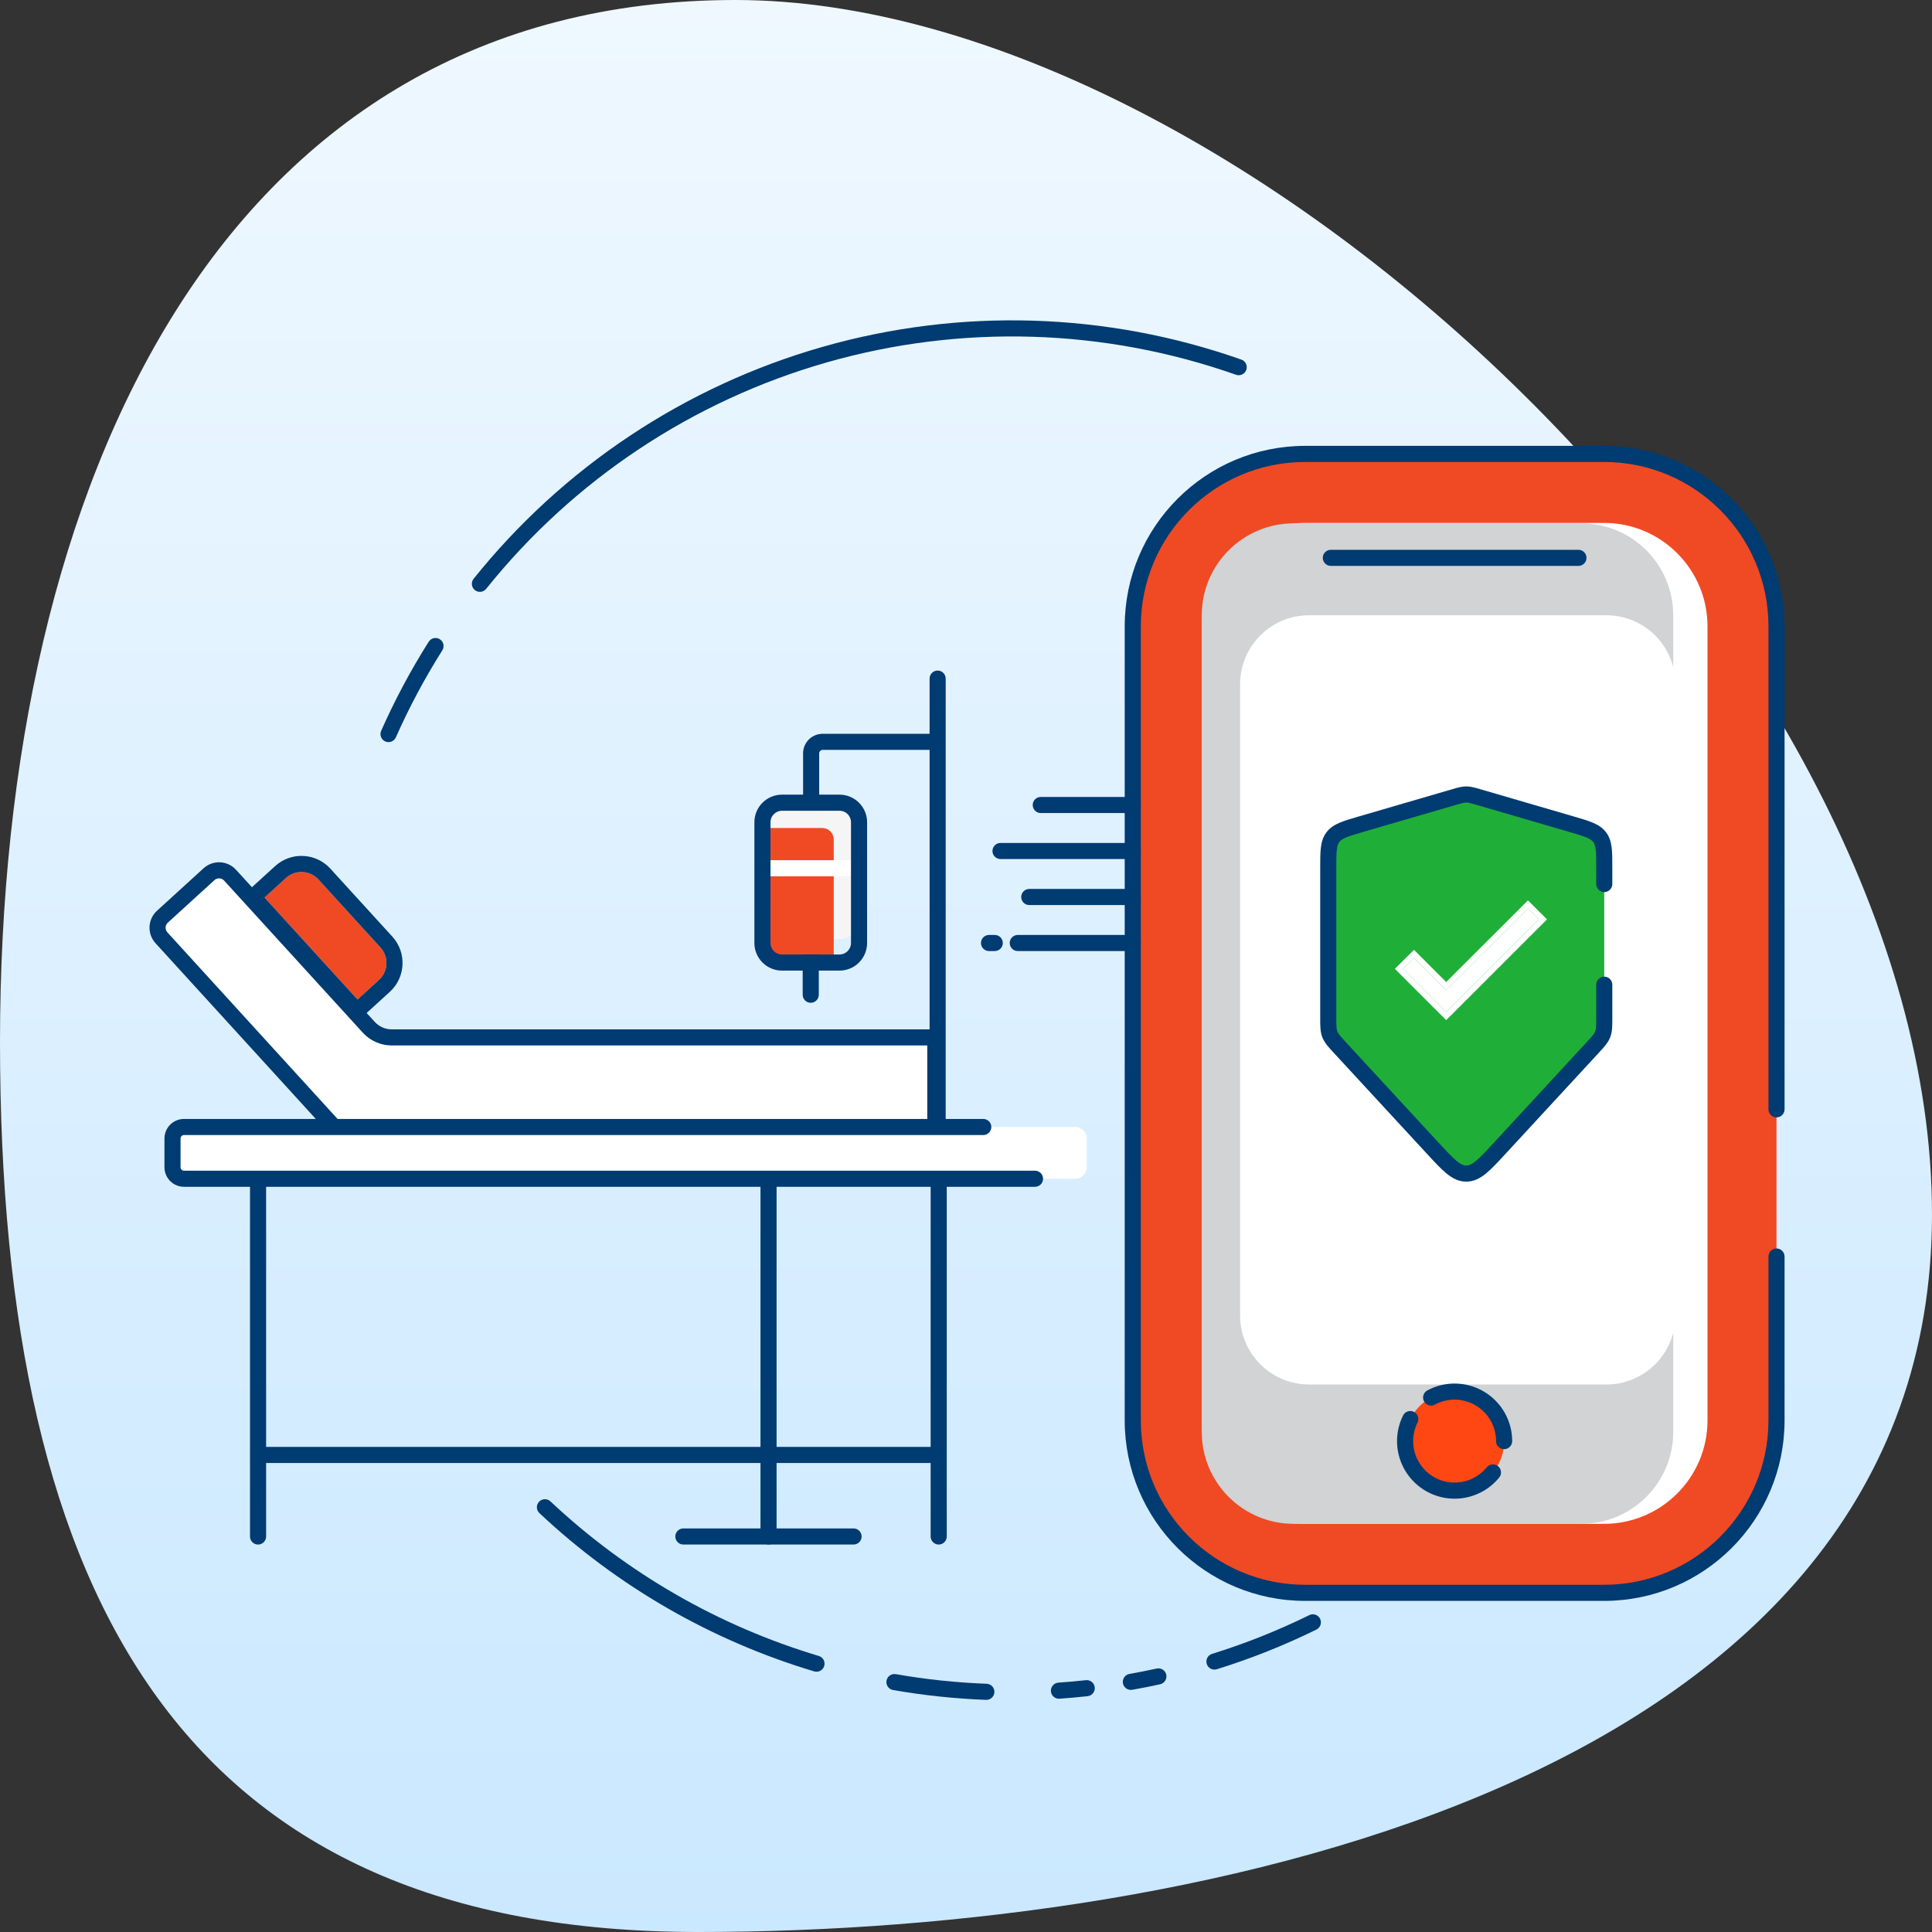 <svg width="336" height="336" viewBox="0 0 336 336" fill="none" xmlns="http://www.w3.org/2000/svg">
<rect x="0" y="0" width="336" height="336" fill="#333333" stroke="none"/>
<path d="M336 211.2C336 309.286 209.987 336 121.394 336C32.8 336 0 279.286 0 181.2C0 83.114 39.303 0 127.897 0C216.49 0 336 113.114 336 211.2Z" fill="url(#paint0_linear_1527_19884)"/>
<g clip-path="url(#clip0_1527_19884)">
<path d="M41.049 151.265C39.561 149.633 37.031 149.516 35.398 151.005L27.305 158.387C25.672 159.875 25.556 162.405 27.045 164.038L58.636 198.677C60.125 200.309 62.655 200.426 64.287 198.937C64.936 198.345 65.783 198.017 66.662 198.017H162.066C163.171 198.017 164.066 197.122 164.066 196.017V181.017C164.066 179.912 163.171 179.017 162.066 179.017H68.125C67.001 179.017 65.928 178.543 65.17 177.712L41.049 151.265Z" fill="white"/>
<path fill-rule="evenodd" clip-rule="evenodd" d="M38.981 153.152C38.534 152.662 37.775 152.627 37.285 153.074L29.191 160.455C28.702 160.902 28.667 161.661 29.113 162.151L60.705 196.79C61.152 197.28 61.911 197.315 62.4 196.868C63.565 195.806 65.085 195.217 66.662 195.217H161.266V181.817H68.125C66.213 181.817 64.389 181.012 63.101 179.599L38.981 153.152ZM35.398 151.005C37.031 149.516 39.561 149.633 41.049 151.265L65.17 177.712C65.928 178.543 67.001 179.017 68.125 179.017H162.066C163.171 179.017 164.066 179.912 164.066 181.017V196.017C164.066 197.122 163.171 198.017 162.066 198.017H66.662C65.783 198.017 64.936 198.345 64.287 198.937C62.655 200.426 60.125 200.309 58.636 198.677L27.045 164.038C25.556 162.405 25.672 159.875 27.305 158.387L35.398 151.005Z" fill="#003B71"/>
<path fill-rule="evenodd" clip-rule="evenodd" d="M43.48 267.218V205.551H46.281V267.218C46.281 267.991 45.654 268.618 44.88 268.618C44.107 268.618 43.48 267.991 43.48 267.218Z" fill="#003B71"/>
<path fill-rule="evenodd" clip-rule="evenodd" d="M161.852 267.218V205.551H164.652V267.218C164.652 267.991 164.025 268.618 163.252 268.618C162.478 268.618 161.852 267.991 161.852 267.218Z" fill="#003B71"/>
<path fill-rule="evenodd" clip-rule="evenodd" d="M132.258 267.215V205.549H135.058V267.215C135.058 267.989 134.431 268.615 133.658 268.615C132.885 268.615 132.258 267.989 132.258 267.215Z" fill="#003B71"/>
<path fill-rule="evenodd" clip-rule="evenodd" d="M117.445 267.215C117.445 266.442 118.072 265.815 118.845 265.815L148.445 265.815C149.219 265.815 149.845 266.442 149.845 267.215C149.845 267.988 149.219 268.615 148.445 268.615L118.845 268.615C118.072 268.615 117.445 267.988 117.445 267.215Z" fill="#003B71"/>
<path fill-rule="evenodd" clip-rule="evenodd" d="M163.279 254.434H44.879V251.634H163.279V254.434Z" fill="#003B71"/>
<path fill-rule="evenodd" clip-rule="evenodd" d="M163.068 116.617C163.841 116.617 164.468 117.244 164.468 118.017L164.468 196.017C164.468 196.79 163.841 197.417 163.068 197.417C162.295 197.417 161.668 196.79 161.668 196.017L161.668 118.017C161.668 117.244 162.295 116.617 163.068 116.617Z" fill="#003B71"/>
<path fill-rule="evenodd" clip-rule="evenodd" d="M139.668 131.017C139.668 129.139 141.19 127.617 143.068 127.617H162.568C163.341 127.617 163.968 128.244 163.968 129.017C163.968 129.79 163.341 130.417 162.568 130.417H143.068C142.737 130.417 142.468 130.686 142.468 131.017V140.117C142.468 140.89 141.841 141.517 141.068 141.517C140.295 141.517 139.668 140.89 139.668 140.117V131.017Z" fill="#003B71"/>
<path d="M133.66 143.017C133.66 141.913 134.556 141.017 135.66 141.017H146.46C147.565 141.017 148.46 141.913 148.46 143.017V161.217C148.46 162.322 147.565 163.217 146.46 163.217H135.66C134.556 163.217 133.66 162.322 133.66 161.217V143.017Z" fill="white"/>
<path d="M133.66 143.017C133.66 141.913 134.556 141.017 135.66 141.017H146.46C147.565 141.017 148.46 141.913 148.46 143.017V161.217C148.46 162.322 147.565 163.217 146.46 163.217H135.66C134.556 163.217 133.66 162.322 133.66 161.217V143.017Z" fill="white"/>
<path d="M133.66 143.017C133.66 141.913 134.556 141.017 135.66 141.017H146.46C147.565 141.017 148.46 141.913 148.46 143.017V161.217C148.46 162.322 147.565 163.217 146.46 163.217H135.66C134.556 163.217 133.66 162.322 133.66 161.217V143.017Z" fill="#F5F5F5"/>
<path d="M133 144H143C144.105 144 145 144.895 145 146V167H133V144Z" fill="white"/>
<path d="M133 144H143C144.105 144 145 144.895 145 146V167H133V144Z" fill="white"/>
<path d="M133 144H143C144.105 144 145 144.895 145 146V167H133V144Z" fill="#EF4A24"/>
<path fill-rule="evenodd" clip-rule="evenodd" d="M149 152.4L133 152.4L133 149.6L149 149.6L149 152.4Z" fill="white"/>
<path fill-rule="evenodd" clip-rule="evenodd" d="M139.598 173L139.598 166L142.398 166L142.398 173C142.398 173.773 141.771 174.4 140.998 174.4C140.224 174.4 139.598 173.773 139.598 173Z" fill="#003B71"/>
<path fill-rule="evenodd" clip-rule="evenodd" d="M135.999 138.2H145.999C148.65 138.2 150.799 140.349 150.799 143V164C150.799 166.651 148.65 168.8 145.999 168.8H135.999C133.348 168.8 131.199 166.651 131.199 164V143C131.199 140.349 133.348 138.2 135.999 138.2ZM135.999 141C134.895 141 133.999 141.895 133.999 143V164C133.999 165.105 134.895 166 135.999 166H145.999C147.104 166 147.999 165.105 147.999 164V143C147.999 141.895 147.104 141 145.999 141H135.999Z" fill="#003B71"/>
<path d="M30 198C30 196.895 30.895 196 32 196H187C188.105 196 189 196.895 189 198V203C189 204.105 188.105 205 187 205H32C30.895 205 30 204.105 30 203V198Z" fill="white"/>
<path fill-rule="evenodd" clip-rule="evenodd" d="M32.002 197.4C31.67 197.4 31.402 197.669 31.402 198V203C31.402 203.331 31.67 203.6 32.002 203.6H180.002C180.775 203.6 181.402 204.227 181.402 205C181.402 205.773 180.775 206.4 180.002 206.4H32.002C30.124 206.4 28.602 204.878 28.602 203V198C28.602 196.122 30.124 194.6 32.002 194.6H171.002C171.775 194.6 172.402 195.227 172.402 196C172.402 196.773 171.775 197.4 171.002 197.4H32.002Z" fill="#003B71"/>
<path d="M49.728 152.696C51.361 151.207 53.891 151.323 55.379 152.955L66.162 164.776C67.651 166.408 67.534 168.938 65.902 170.427L62.173 173.829L45.999 156.097L49.728 152.696Z" fill="#EF4A24"/>
<path fill-rule="evenodd" clip-rule="evenodd" d="M61.993 177.784L42.045 155.915L47.843 150.627C50.618 148.096 54.919 148.294 57.45 151.068L68.233 162.889C70.763 165.664 70.566 169.965 67.791 172.496L61.993 177.784ZM55.381 152.955C53.892 151.323 51.362 151.207 49.73 152.696L46.001 156.097L62.175 173.829L65.904 170.427C67.536 168.938 67.653 166.408 66.164 164.776L55.381 152.955Z" fill="#003B71"/>
<path d="M197 108.94C197 92.372 210.431 78.94 227 78.94H278.957C295.525 78.94 308.957 92.372 308.957 108.94V247.017C308.957 263.586 295.525 277.017 278.957 277.017H227C210.431 277.017 197 263.586 197 247.017V108.94Z" fill="white"/>
<path fill-rule="evenodd" clip-rule="evenodd" d="M278.957 90.94H227C217.059 90.94 209 98.999 209 108.94V247.017C209 256.958 217.059 265.017 227 265.017H278.957C288.898 265.017 296.957 256.958 296.957 247.017V108.94C296.957 98.999 288.898 90.94 278.957 90.94ZM227 78.94C210.431 78.94 197 92.372 197 108.94V247.017C197 263.586 210.431 277.017 227 277.017H278.957C295.525 277.017 308.957 263.586 308.957 247.017V108.94C308.957 92.372 295.525 78.94 278.957 78.94H227Z" fill="#EF4A24"/>
<path fill-rule="evenodd" clip-rule="evenodd" d="M195.602 108.94C195.602 91.598 209.66 77.54 227.002 77.54H278.958C296.3 77.54 310.358 91.598 310.358 108.94V192.929C310.358 193.702 309.731 194.329 308.958 194.329C308.185 194.329 307.558 193.702 307.558 192.929V108.94C307.558 93.145 294.753 80.34 278.958 80.34H227.002C211.206 80.34 198.402 93.145 198.402 108.94V247.017C198.402 262.812 211.206 275.617 227.002 275.617H278.958C294.753 275.617 307.558 262.812 307.558 247.017V218.527C307.558 217.754 308.185 217.127 308.958 217.127C309.731 217.127 310.358 217.754 310.358 218.527V247.017C310.358 264.359 296.3 278.417 278.958 278.417H227.002C209.66 278.417 195.602 264.359 195.602 247.017V108.94Z" fill="#003B71"/>
<path d="M209 107.017C209 98.18 216.163 91.017 225 91.017H275C283.837 91.017 291 98.18 291 107.017V249.017C291 257.854 283.837 265.017 275 265.017H225C216.163 265.017 209 257.854 209 249.017V107.017Z" fill="#D1D3D4"/>
<path d="M215.668 119C215.668 112.372 221.041 107 227.668 107H279.373C286 107 291.373 112.372 291.373 119V228.78C291.373 235.407 286 240.78 279.373 240.78H227.668C221.041 240.78 215.668 235.407 215.668 228.78V119Z" fill="white"/>
<path fill-rule="evenodd" clip-rule="evenodd" d="M230.051 97.017C230.051 96.244 230.678 95.617 231.451 95.617L274.511 95.617C275.284 95.617 275.911 96.244 275.911 97.017C275.911 97.79 275.284 98.417 274.511 98.417L231.451 98.417C230.678 98.417 230.051 97.79 230.051 97.017Z" fill="#003B71"/>
<path d="M244.363 250.629C244.363 245.873 248.219 242.017 252.975 242.017V242.017C257.732 242.017 261.587 245.873 261.587 250.629V250.629C261.587 255.385 257.732 259.241 252.975 259.241V259.241C248.219 259.241 244.363 255.385 244.363 250.629V250.629Z" fill="#FF4713"/>
<path fill-rule="evenodd" clip-rule="evenodd" d="M243.321 253.275C242.67 250.9 242.917 248.369 244.015 246.165C244.36 245.473 245.201 245.191 245.893 245.536C246.585 245.881 246.866 246.721 246.522 247.413C245.731 249.001 245.552 250.824 246.021 252.535C246.49 254.246 247.573 255.724 249.063 256.687C250.553 257.649 252.345 258.029 254.098 257.753C255.85 257.478 257.439 256.566 258.562 255.193C259.051 254.594 259.933 254.505 260.531 254.994C261.13 255.484 261.219 256.366 260.73 256.964C259.172 258.871 256.965 260.137 254.533 260.519C252.1 260.902 249.612 260.375 247.543 259.038C245.475 257.702 243.972 255.65 243.321 253.275Z" fill="#003B71"/>
<path fill-rule="evenodd" clip-rule="evenodd" d="M248.229 241.814C249.754 240.992 251.466 240.581 253.198 240.62C254.93 240.658 256.622 241.145 258.109 242.034C259.596 242.922 260.828 244.181 261.683 245.688C262.538 247.194 262.987 248.897 262.987 250.629C262.987 251.402 262.36 252.029 261.587 252.029C260.814 252.029 260.187 251.402 260.187 250.629C260.187 249.381 259.863 248.155 259.247 247.07C258.632 245.984 257.745 245.077 256.673 244.438C255.602 243.798 254.383 243.447 253.136 243.419C251.888 243.391 250.655 243.687 249.556 244.279C248.875 244.645 248.026 244.391 247.66 243.71C247.293 243.029 247.548 242.18 248.229 241.814Z" fill="#003B71"/>
<path fill-rule="evenodd" clip-rule="evenodd" d="M179.602 140C179.602 139.227 180.228 138.6 181.002 138.6H197.002C197.775 138.6 198.402 139.227 198.402 140C198.402 140.773 197.775 141.4 197.002 141.4H181.002C180.228 141.4 179.602 140.773 179.602 140Z" fill="#003B71"/>
<path fill-rule="evenodd" clip-rule="evenodd" d="M172.602 148C172.602 147.227 173.228 146.6 174.002 146.6L197.002 146.6C197.775 146.6 198.402 147.227 198.402 148C198.402 148.773 197.775 149.4 197.002 149.4L174.002 149.4C173.228 149.4 172.602 148.773 172.602 148Z" fill="#003B71"/>
<path fill-rule="evenodd" clip-rule="evenodd" d="M177.602 156C177.602 155.227 178.228 154.6 179.002 154.6L197.002 154.6C197.775 154.6 198.402 155.227 198.402 156C198.402 156.773 197.775 157.4 197.002 157.4L179.002 157.4C178.228 157.4 177.602 156.773 177.602 156Z" fill="#003B71"/>
<path fill-rule="evenodd" clip-rule="evenodd" d="M175.602 164C175.602 163.227 176.228 162.6 177.002 162.6L197.002 162.6C197.775 162.6 198.402 163.227 198.402 164C198.402 164.773 197.775 165.4 197.002 165.4L177.002 165.4C176.228 165.4 175.602 164.773 175.602 164Z" fill="#003B71"/>
<path fill-rule="evenodd" clip-rule="evenodd" d="M170.602 164C170.602 163.227 171.228 162.6 172.002 162.6L173.002 162.6C173.775 162.6 174.402 163.227 174.402 164C174.402 164.773 173.775 165.4 173.002 165.4L172.002 165.4C171.228 165.4 170.602 164.773 170.602 164Z" fill="#003B71"/>
<path d="M231 151C231 148.111 231 146.667 231.8 145.6C232.6 144.533 233.987 144.129 236.76 143.32L252.76 138.653C253.872 138.329 254.429 138.167 255 138.167C255.571 138.167 256.128 138.329 257.24 138.653L273.24 143.32C276.013 144.129 277.4 144.533 278.2 145.6C279 146.667 279 148.111 279 151V153.75V162.5V171.25V176.872C279 178.417 279 179.19 278.725 179.893C278.451 180.595 277.927 181.163 276.878 182.298L260.878 199.632C258.127 202.612 256.751 204.103 255 204.103C253.249 204.103 251.873 202.612 249.122 199.632L233.122 182.298C232.073 181.163 231.549 180.595 231.275 179.893C231 179.19 231 178.417 231 176.872V151Z" fill="#1FAF38"/>
<path fill-rule="evenodd" clip-rule="evenodd" d="M255.002 139.567C254.676 139.567 254.342 139.651 253.154 139.997L237.154 144.664C235.735 145.078 234.788 145.356 234.087 145.653C233.42 145.935 233.119 146.177 232.922 146.44C232.725 146.703 232.576 147.06 232.492 147.779C232.404 148.535 232.402 149.522 232.402 151V176.872C232.402 178.525 232.424 178.983 232.58 179.383C232.737 179.782 233.031 180.134 234.152 181.349L250.152 198.682C251.556 200.203 252.512 201.234 253.326 201.903C254.11 202.547 254.584 202.703 255.002 202.703C255.42 202.703 255.894 202.547 256.677 201.903C257.492 201.234 258.448 200.203 259.851 198.682L275.851 181.349C276.972 180.134 277.267 179.782 277.423 179.383C277.579 178.983 277.602 178.525 277.602 176.872V171.25C277.602 170.477 278.229 169.85 279.002 169.85C279.775 169.85 280.402 170.477 280.402 171.25V176.872C280.402 176.946 280.402 177.019 280.402 177.092C280.403 178.422 280.404 179.449 280.031 180.402C279.658 181.356 278.961 182.11 278.058 183.087C278.009 183.14 277.959 183.193 277.909 183.248L261.839 200.657C260.523 202.083 259.437 203.26 258.455 204.067C257.425 204.913 256.335 205.503 255.002 205.503C253.669 205.503 252.579 204.913 251.549 204.067C250.567 203.26 249.481 202.083 248.164 200.657L232.095 183.248C232.044 183.193 231.995 183.14 231.946 183.087C231.042 182.11 230.345 181.356 229.973 180.402C229.6 179.449 229.601 178.422 229.602 177.092C229.602 177.019 229.602 176.946 229.602 176.872L229.602 150.919C229.602 149.544 229.602 148.391 229.711 147.454C229.827 146.462 230.079 145.564 230.682 144.76C231.285 143.956 232.076 143.463 232.996 143.074C233.865 142.706 234.972 142.384 236.292 141.999L252.37 137.309C252.423 137.294 252.475 137.278 252.527 137.263C253.486 136.983 254.226 136.767 255.002 136.767C255.777 136.767 256.517 136.983 257.477 137.263C257.528 137.278 257.581 137.294 257.634 137.309L273.711 141.999C275.032 142.384 276.138 142.706 277.007 143.074C277.927 143.463 278.719 143.956 279.322 144.76C279.925 145.564 280.176 146.462 280.292 147.454C280.402 148.391 280.402 149.544 280.402 150.919V153.75C280.402 154.523 279.775 155.15 279.002 155.15C278.229 155.15 277.602 154.523 277.602 153.75V151C277.602 149.522 277.6 148.535 277.511 147.779C277.427 147.06 277.279 146.703 277.082 146.44C276.885 146.177 276.583 145.935 275.916 145.653C275.216 145.356 274.268 145.078 272.85 144.664L256.85 139.997C255.662 139.651 255.327 139.567 255.002 139.567Z" fill="#003B71"/>
<path d="M251.508 172.201L245.907 166.604L244 168.497L251.508 176L267.625 159.892L265.731 158L251.508 172.201Z" fill="white"/>
<path fill-rule="evenodd" clip-rule="evenodd" d="M245.91 166.604L251.511 172.201L265.734 158L267.628 159.892L251.511 176L244.003 168.497L245.91 166.604ZM251.511 170.788L265.735 156.586L269.043 159.892L251.511 177.414L242.586 168.494L245.913 165.193L251.511 170.788Z" fill="white"/>
<path fill-rule="evenodd" clip-rule="evenodd" d="M229.58 281.529C229.921 282.223 229.635 283.062 228.941 283.403C223.356 286.149 217.565 288.456 211.622 290.303C210.884 290.533 210.099 290.121 209.87 289.382C209.64 288.644 210.053 287.859 210.791 287.63C216.596 285.825 222.251 283.572 227.706 280.89C228.4 280.549 229.239 280.835 229.58 281.529Z" fill="#003B71"/>
<path fill-rule="evenodd" clip-rule="evenodd" d="M216.746 64.323C216.489 65.053 215.689 65.435 214.96 65.178C192.046 57.101 167.187 56.346 143.825 63.015C120.462 69.685 99.749 83.451 84.553 102.408C84.069 103.011 83.188 103.108 82.585 102.625C81.981 102.141 81.885 101.26 82.368 100.657C97.928 81.247 119.135 67.152 143.056 60.323C166.977 53.494 192.429 54.268 215.891 62.538C216.62 62.795 217.003 63.594 216.746 64.323Z" fill="#003B71"/>
<path fill-rule="evenodd" clip-rule="evenodd" d="M76.49 111.17C77.143 111.583 77.338 112.448 76.925 113.101C73.867 117.941 71.167 122.998 68.848 128.232C68.534 128.939 67.707 129.258 67.001 128.945C66.294 128.632 65.975 127.805 66.288 127.098C68.662 121.739 71.427 116.561 74.558 111.606C74.971 110.952 75.836 110.757 76.49 111.17Z" fill="#003B71"/>
<path fill-rule="evenodd" clip-rule="evenodd" d="M143.341 289.736C143.119 290.477 142.339 290.898 141.598 290.676C123.748 285.335 107.387 275.911 93.811 263.149C93.247 262.62 93.22 261.734 93.749 261.17C94.279 260.607 95.165 260.58 95.728 261.109C108.988 273.573 124.967 282.777 142.401 287.994C143.141 288.215 143.562 288.996 143.341 289.736Z" fill="#003B71"/>
<path fill-rule="evenodd" clip-rule="evenodd" d="M172.941 294.282C172.912 295.054 172.262 295.657 171.489 295.628C166.064 295.424 160.659 294.852 155.312 293.916C154.55 293.783 154.041 293.058 154.174 292.296C154.307 291.534 155.033 291.025 155.795 291.158C161.017 292.072 166.296 292.631 171.595 292.83C172.367 292.859 172.97 293.509 172.941 294.282Z" fill="#003B71"/>
<path fill-rule="evenodd" clip-rule="evenodd" d="M190.387 293.445C190.472 294.213 189.917 294.905 189.149 294.99C187.523 295.169 185.893 295.315 184.261 295.428C183.49 295.481 182.822 294.899 182.768 294.128C182.715 293.356 183.297 292.688 184.069 292.634C185.662 292.524 187.254 292.382 188.842 292.207C189.61 292.122 190.302 292.676 190.387 293.445Z" fill="#003B71"/>
<path fill-rule="evenodd" clip-rule="evenodd" d="M202.828 291.247C202.994 292.002 202.516 292.749 201.761 292.915C200.152 293.269 198.536 293.589 196.914 293.876C196.152 294.011 195.426 293.503 195.291 292.742C195.157 291.98 195.664 291.254 196.426 291.119C198.01 290.839 199.588 290.526 201.16 290.18C201.915 290.014 202.662 290.492 202.828 291.247Z" fill="#003B71"/>
</g>
<defs>
<linearGradient id="paint0_linear_1527_19884" x1="168" y1="0" x2="168" y2="336" gradientUnits="userSpaceOnUse">
<stop stop-color="#EFF8FF"/>
<stop offset="1" stop-color="#CAE8FF"/>
</linearGradient>
<clipPath id="clip0_1527_19884">
<rect width="288" height="288" fill="white" transform="translate(24 24)"/>
</clipPath>
</defs>
</svg>

